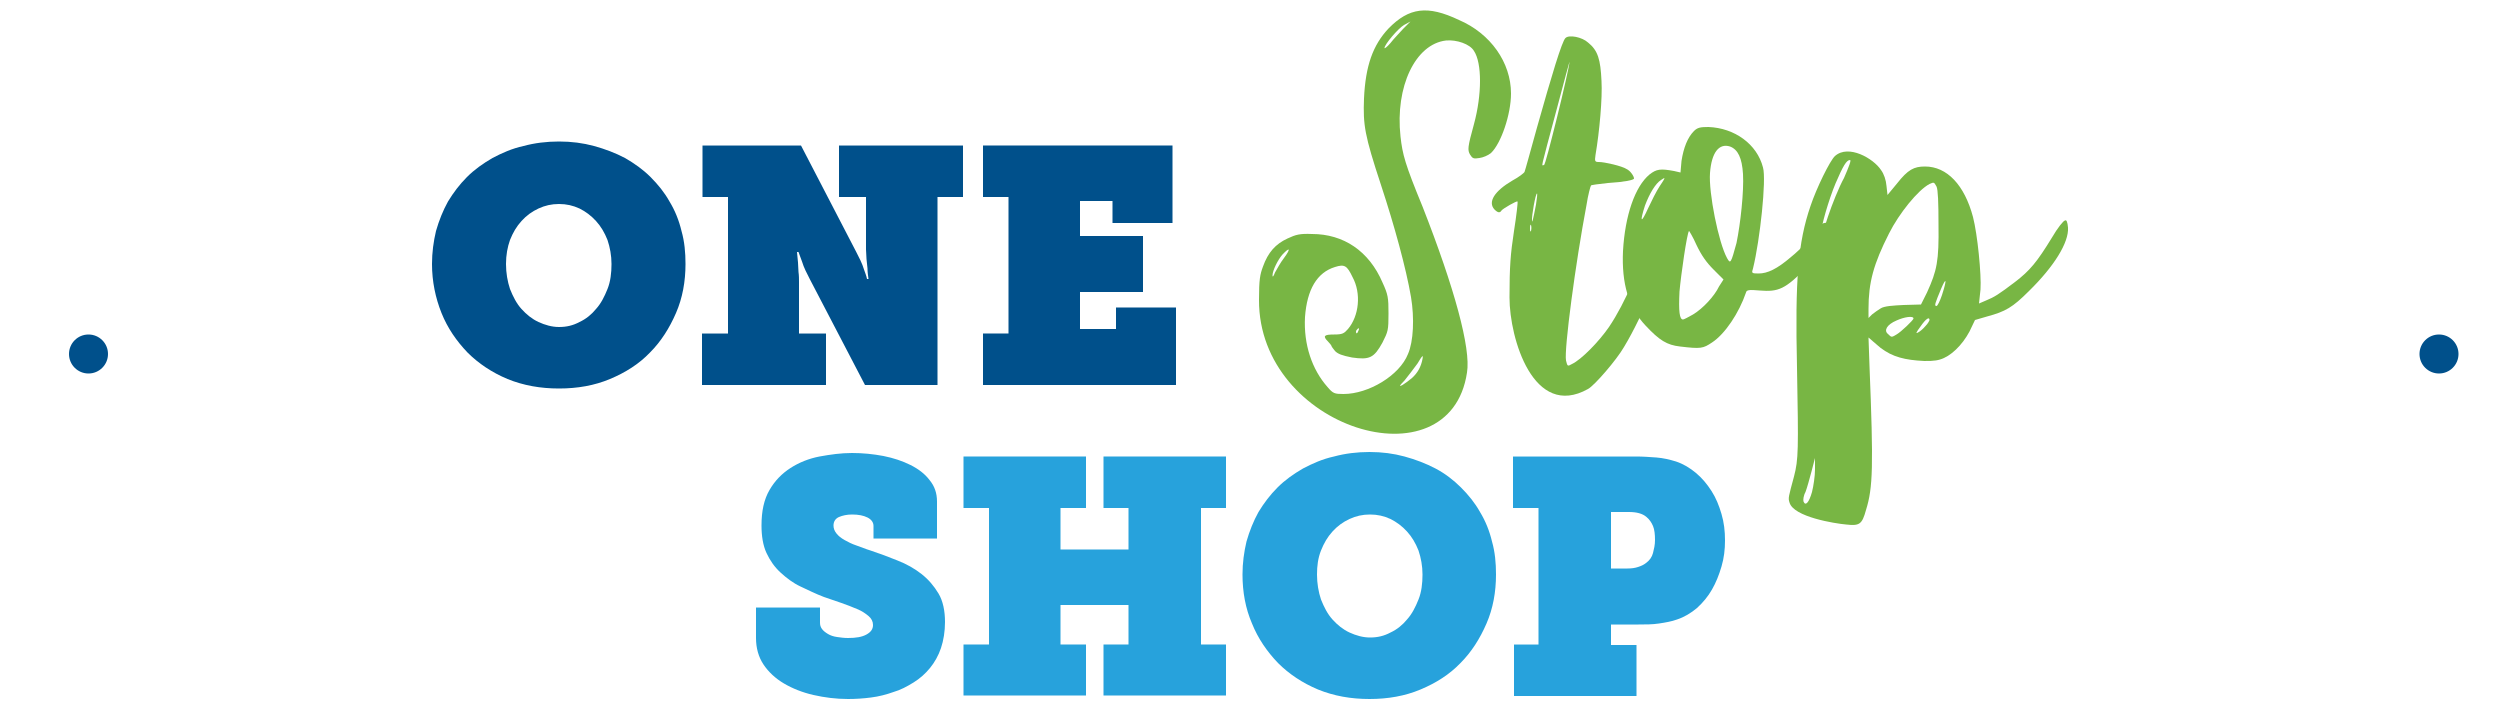 <?xml version="1.0" encoding="utf-8"?>
<!-- Generator: Adobe Illustrator 23.0.1, SVG Export Plug-In . SVG Version: 6.00 Build 0)  -->
<svg version="1.1" id="Capa_1" xmlns="http://www.w3.org/2000/svg" xmlns:xlink="http://www.w3.org/1999/xlink" x="0px" y="0px"
	 viewBox="0 0 500 141.6" style="enable-background:new 0 0 500 141.6;" xml:space="preserve">
<style type="text/css">
	.st0{fill:#00508B;}
	.st1{fill:#78B644;}
	.st2{fill:#27A2DC;}
</style>
<circle class="st0" cx="17.7" cy="70.8" r="3.9"/>
<circle class="st0" cx="487.8" cy="70.8" r="3.9"/>
<g>
	<g>
		<path class="st0" d="M86.4,52.8c0-2.3,0.3-4.5,0.8-6.6c0.6-2.1,1.4-4.1,2.4-5.9c1.1-1.8,2.3-3.4,3.8-4.9c1.5-1.5,3.2-2.7,5.1-3.8
			c1.9-1,3.9-1.9,6.2-2.4c2.2-0.6,4.6-0.9,7.1-0.9c2.5,0,4.8,0.3,7,0.9c2.2,0.6,4.3,1.4,6.2,2.4c1.9,1.1,3.6,2.3,5.1,3.8
			c1.5,1.5,2.8,3.1,3.8,4.9c1.1,1.8,1.9,3.8,2.4,5.9c0.6,2.1,0.8,4.3,0.8,6.6c0,3.5-0.6,6.8-1.9,9.8c-1.3,3-3,5.7-5.2,7.9
			c-2.2,2.3-4.9,4-8,5.3c-3.1,1.3-6.5,1.9-10.2,1.9c-3.7,0-7.1-0.6-10.3-1.9c-3.1-1.3-5.8-3.1-8-5.3c-2.2-2.3-4-4.9-5.2-7.9
			S86.4,56.3,86.4,52.8z M101.2,52.8c0,1.8,0.3,3.5,0.8,5c0.6,1.5,1.3,2.9,2.3,4s2.1,2,3.4,2.6c1.3,0.6,2.7,1,4.1,1
			c1.5,0,2.8-0.3,4.1-1c1.3-0.6,2.4-1.5,3.3-2.6c1-1.1,1.7-2.5,2.3-4c0.6-1.5,0.8-3.2,0.8-5c0-1.7-0.3-3.3-0.8-4.8
			c-0.6-1.5-1.3-2.7-2.3-3.8c-1-1.1-2.1-1.9-3.3-2.5c-1.3-0.6-2.6-0.9-4.1-0.9c-1.5,0-2.8,0.3-4.1,0.9c-1.3,0.6-2.4,1.4-3.4,2.5
			c-1,1.1-1.7,2.3-2.3,3.8C101.5,49.4,101.2,51,101.2,52.8z"/>
		<path class="st0" d="M140.5,66.7h5.1V39.4h-5.1V29.1h19.7l11,21.2c0.3,0.6,0.6,1.2,0.9,1.8c0.3,0.6,0.5,1.2,0.7,1.8
			c0.2,0.6,0.5,1.3,0.6,1.9h0.3c-0.1-0.7-0.2-1.4-0.2-2.1c-0.1-0.6-0.1-1.3-0.2-1.9c0-0.7-0.1-1.3-0.1-1.9V39.4h-5.4V29.1h24.8v10.3
			h-5.1V77h-14.5L162,55.9c-0.3-0.6-0.6-1.2-0.9-1.8c-0.3-0.6-0.5-1.2-0.7-1.8c-0.2-0.6-0.5-1.3-0.7-1.9h-0.3
			c0.1,0.7,0.1,1.4,0.2,2.1c0,0.6,0.1,1.3,0.1,1.9c0.1,0.7,0.1,1.4,0.1,2v10.3h5.4V77h-24.8V66.7z"/>
		<path class="st0" d="M196.6,66.7h5.1V39.4h-5.1V29.1h37.9v15.5h-12v-4.4H216v7h12.6v11.2H216v7.4h7.2v-4.3h12V77h-38.6V66.7z"/>
	</g>
	<g>
		<path class="st1" d="M302.2,18.7c0,4.2-2,10-4,11.9c-0.6,0.5-1.6,0.9-2.3,1c-1.2,0.2-1.4,0.1-1.9-0.7c-0.5-0.9-0.5-1.4,0.8-6.1
			c1.6-5.9,1.6-12.2,0-14.6c-0.8-1.4-3.5-2.3-5.6-2.1c-6.1,0.7-10.2,9.2-9.1,19.2c0.4,3.6,0.9,5.5,4.4,14
			c6.4,16.3,9.7,28.4,8.9,33.2c-3.4,22.9-41.7,11.2-41.6-14.5c0-4.1,0.2-5.1,0.8-6.7c1-2.8,2.5-4.5,4.9-5.6c1.7-0.8,2.5-1,4.9-0.9
			c6.3,0,11.4,3.4,14.1,9.7c1.1,2.4,1.2,3,1.2,6.2c0,3.4-0.1,3.6-1.2,5.8c-1.7,3.1-2.6,3.5-6.1,3c-2-0.4-2.8-0.7-3.4-1.3
			c-0.4-0.5-0.7-0.9-0.7-1s-0.4-0.6-0.7-0.9c-1.1-1.1-0.8-1.4,1.2-1.4c1.7,0,2-0.2,2.8-1.1c2.2-2.6,2.7-7.1,0.9-10.4
			c-1.1-2.3-1.6-2.6-3.5-2c-3.6,1.1-5.6,4.5-6,10c-0.3,5.5,1.4,10.5,4.5,14c1.1,1.3,1.4,1.4,3.2,1.4c5,0,11.2-3.7,12.9-8
			c1.1-2.5,1.3-7.2,0.6-11.4c-1-5.8-3.3-14.2-6-22.4c-3.3-10-3.6-12-3.4-17.3c0.3-6.6,1.8-10.7,4.9-14c4.1-4.2,7.8-4.7,14.1-1.7
			C298.1,6.7,302.2,12.5,302.2,18.7z M256.5,50.9c-0.9,1-2,3.2-2,4.2c0,0.4,0.2,0.2,0.5-0.6c0.4-0.7,1.1-2,1.8-2.9
			C258.2,49.7,258,49.3,256.5,50.9z M271.6,65.7c-0.2,0.2-0.4,0.4-0.4,0.6c0,0.6,0.3,0.4,0.5-0.2C271.9,65.7,271.8,65.6,271.6,65.7z
			 M282.1,4.3l-1.3,0.7c-1.2,0.7-3.9,3.9-3.9,4.6c0,0.2,0.6-0.3,1.2-1c0.6-0.8,1.8-2,2.5-2.8L282.1,4.3z M283.5,72.7
			c-0.7,1-1.9,2.5-2.6,3.4c-1.1,1.1-1.1,1.3-0.4,0.9c0.5-0.3,1.3-0.9,1.9-1.4c1.1-1,1.8-2.2,2.1-3.8C284.7,70.9,284.5,71,283.5,72.7
			z"/>
		<path class="st1" d="M333.8,46.4c0,1.5-1.9,8.1-3.3,11.5c-1.7,3.9-3.7,8.2-5.7,11.5c-1.5,2.6-5.9,7.7-7.2,8.4
			c-10.9,6.1-15.7-10.1-15.7-18.3c0-6.2,0.2-8.7,0.9-13.3c0.5-3.2,0.8-5.8,0.7-5.9c-0.1-0.2-2.9,1.4-3.2,1.8
			c-0.3,0.5-0.7,0.5-1.4-0.2c-1.4-1.5,0-3.7,3.6-5.8c1.3-0.7,2.3-1.5,2.4-1.7c0.1-0.2,1.2-4.2,2.5-8.9c2.9-10.3,5-17.3,5.7-17.9
			c0.7-0.7,3.3-0.2,4.5,0.9c2,1.6,2.5,3.4,2.7,7.7c0.2,3.4-0.4,10.1-1.2,14.8c-0.2,1.3-0.1,1.4,0.7,1.4c1.1,0,4.6,0.8,5.5,1.4
			c0.7,0.3,1.5,1.4,1.5,1.9c0,0.3-1.9,0.7-5.2,0.9c-1.9,0.2-3.4,0.4-3.4,0.5c-0.1,0.1-0.6,1.9-0.9,3.9c-2.2,11.6-4.5,28.9-4.1,31.1
			c0.3,1.2,0.3,1.2,1.2,0.7c1.9-0.9,5.4-4.5,7.4-7.4c3.3-4.9,6.5-12.5,8.1-18.6c0.4-1.9,0.6-2,1.5-2
			C332.8,44.5,333.8,45.3,333.8,46.4z M306.2,45c-0.1-0.2-0.2,0.1-0.2,0.7c0,0.6,0.1,0.7,0.2,0.5C306.3,45.8,306.3,45.3,306.2,45z
			 M307.4,38.7c-0.3,0-1.1,4.6-1,5.4c0,0.6,0.2,0,0.8-3.2C307.4,39.7,307.5,38.7,307.4,38.7z M311.4,23.5c1.3-5.2,2.4-10.2,2.5-11
			c0.1-0.7-1,3.5-2.6,9.5c-3.4,12.7-3,11-2.5,11C309,33,310.1,28.7,311.4,23.5z"/>
		<path class="st1" d="M366.9,44.9c0.8,1-1.2,4.2-5.4,8.4c-4.5,4.6-5.8,5.1-9.6,4.8c-2.1-0.2-2.6-0.1-2.7,0.4
			c-1.4,4.1-4.2,8.3-6.8,10c-1.8,1.2-2.2,1.3-6.4,0.8c-2.6-0.3-4.1-1.2-6.9-4.2c-3.4-3.6-4.8-8.4-4.5-14.9
			c0.4-7.1,2.4-12.9,5.3-15.3c1.4-1.1,2.2-1.2,4.9-0.7l1.3,0.3l0.2-2.3c0.4-2.6,1.2-4.7,2.5-6c0.7-0.7,1.3-0.8,2.9-0.8
			c5.2,0.2,9.7,3.4,10.9,8.1c0.7,2.4-0.6,14.5-2,20.2c-0.3,0.9-0.3,1,1.1,1c1.8,0,3.7-0.9,6.5-3.3c1.9-1.5,4.9-4.7,6.2-6.6
			C364.8,44.4,366.5,44.5,366.9,44.9z M332.2,36c-1.1,0.7-2.3,2.7-3.2,5.1c-1.1,3.4-0.8,3.7,0.6,0.6c0.7-1.5,1.7-3.5,2.3-4.4
			C333.1,35.5,333.2,35.3,332.2,36z M344.7,55.9l-2-2c-1.4-1.4-2.4-2.8-3.4-4.9c-0.7-1.6-1.5-2.9-1.5-2.8c-0.4,0.4-1.6,8.7-1.9,12.1
			c-0.2,4,0,5.6,0.7,5.6c0.2,0,1.1-0.5,2-1c2-1.2,4.3-3.7,5.2-5.6L344.7,55.9z M348.6,34.8c-0.2-3.2-1-4.9-2.6-5.5
			c-2.2-0.7-3.7,1.2-4,5.3c-0.3,3.9,1.7,13.9,3.4,17c0.7,1.3,0.8,1,1.9-3C348.1,44.7,348.8,38.3,348.6,34.8z"/>
		<path class="st1" d="M413.6,45.5c0.2,3-2.8,7.8-7.8,12.7c-3.3,3.3-4.7,4.1-8.4,5.1l-2.4,0.7l-1.1,2.3c-1.5,2.8-3.8,5-5.9,5.6
			c-0.9,0.3-2.6,0.4-4.6,0.2c-3.4-0.3-5.8-1.1-8.2-3.3l-1.5-1.3l0.2,5.7c0.8,20.1,0.7,24.3-0.7,28.8c-0.8,2.9-1.3,3.2-4,2.9
			c-2.2-0.2-10.5-1.5-11.3-4.4c-0.3-0.9-0.2-1.1,0.9-5.2c0.9-3.5,0.9-5.2,0.6-21.8c-0.4-17.7,0.2-25,2.7-32.3
			c1.2-3.6,3.9-9.1,4.9-10c2.7-2.4,7.7,0.5,9.2,2.8c0.6,0.8,1,2,1.1,3.2l0.2,1.8l1.9-2.3c2.2-2.8,3.4-3.4,5.6-3.4
			c4.4,0,7.9,3.7,9.6,10.1c0.9,3.5,1.7,11.5,1.5,14.5l-0.3,2.8l1.4-0.6c1.7-0.7,2.5-1.2,5.8-3.7c3-2.3,4.4-4,7.4-8.9
			c1.1-1.9,2.3-3.4,2.6-3.4C413.3,43.9,413.5,44.4,413.6,45.5z M363,91.6l-0.7,2.7c-0.4,1.5-0.9,3.3-1.2,4.1
			c-0.4,0.7-0.5,1.6-0.4,1.9c0.4,1,1.1,0.2,1.7-1.9c0.3-1.2,0.6-3.2,0.6-4.5V91.6z M370,32c-0.7,0-1.4,1.2-2.9,4.7
			c-1.3,3.1-3,8.8-2.9,10.2c0,0.4,0.7-1.3,1.4-3.6c0.8-2.4,2.2-5.9,3.2-7.7C369.8,33.3,370.3,32,370,32z M380.7,61l3.5-0.1l1.2-2.4
			c2-4.4,2.4-6.3,2.3-13.6c0-4.4-0.1-7-0.4-7.6c-0.5-0.9-0.5-0.9-1.4-0.5c-2.3,1.2-6.1,5.9-8.1,9.9c-3.1,6.1-4.1,9.8-4.1,15.1v1.8
			l0.7-0.7c0.5-0.4,1.2-0.9,1.7-1.2C376.8,61.2,378.7,61.1,380.7,61z M382.7,63.7c0-0.6-1.9-0.3-3.4,0.4c-1.9,0.8-2.6,2-1.7,2.7
			c0.7,0.7,0.7,0.7,1.7,0.1C380.2,66.4,382.7,64,382.7,63.7z M385.9,64c0-0.7-0.7-0.3-1.8,1.3c-0.9,1.2-1,1.5-0.5,1.2
			c0.4-0.2,1-0.7,1.5-1.3C385.6,64.7,385.9,64.1,385.9,64z M388.2,57.8c-1.2,2.9-1.4,3.4-0.9,3.4c0.2,0,0.7-1,1.1-2.2
			C389.4,55.9,389.3,55.2,388.2,57.8z"/>
	</g>
	<g>
		<path class="st2" d="M164,121.5v3c0,0.5,0.1,0.9,0.4,1.3c0.3,0.4,0.7,0.7,1.2,1c0.5,0.3,1.1,0.5,1.8,0.6c0.7,0.1,1.4,0.2,2.2,0.2
			c1.6,0,2.8-0.2,3.7-0.7c0.9-0.5,1.3-1.1,1.3-1.9c0-0.7-0.3-1.3-0.9-1.8c-0.6-0.5-1.3-1-2.3-1.4c-0.9-0.4-2-0.8-3.1-1.2
			c-1.2-0.4-2.3-0.8-3.5-1.2c-1.6-0.6-3.2-1.4-4.7-2.1s-2.8-1.7-4-2.8c-1.2-1.1-2.1-2.4-2.8-3.9c-0.7-1.5-1-3.4-1-5.5
			c0-2.9,0.5-5.2,1.6-7.1c1.1-1.9,2.5-3.3,4.2-4.4c1.7-1.1,3.7-1.9,5.8-2.3c2.2-0.4,4.3-0.7,6.5-0.7c2.1,0,4.2,0.2,6.3,0.6
			c2,0.4,3.8,1,5.4,1.8c1.6,0.8,2.9,1.8,3.8,3c1,1.2,1.5,2.6,1.5,4.3v7.4h-12.7v-2.5c0-0.7-0.4-1.3-1.2-1.7
			c-0.8-0.4-1.8-0.6-3.1-0.6c-1,0-1.9,0.2-2.6,0.5c-0.7,0.3-1.1,0.9-1.1,1.7c0,0.6,0.2,1.1,0.6,1.6c0.4,0.5,0.9,0.9,1.6,1.3
			c0.7,0.4,1.5,0.8,2.4,1.1c0.9,0.3,1.8,0.7,2.8,1c1.8,0.6,3.7,1.3,5.4,2c1.8,0.7,3.4,1.6,4.8,2.7c1.4,1.1,2.5,2.4,3.4,3.9
			c0.9,1.5,1.3,3.5,1.3,5.7c0,1.9-0.3,3.7-0.8,5.2c-0.5,1.5-1.3,2.9-2.2,4s-2,2.1-3.3,2.9c-1.3,0.8-2.6,1.5-4,1.9
			c-1.4,0.5-2.9,0.9-4.5,1.1c-1.5,0.2-3.1,0.3-4.6,0.3c-2.4,0-4.7-0.3-6.9-0.8c-2.2-0.5-4.2-1.3-5.9-2.3c-1.7-1-3.1-2.3-4.1-3.8
			c-1-1.5-1.5-3.3-1.5-5.3v-6.1H164z"/>
		<path class="st2" d="M192.7,128.9h5.1v-27.3h-5.1V91.3h24.5v10.3h-5.1v8.3h13.6v-8.3h-5V91.3h24.5v10.3h-5v27.3h5v10.2h-24.5
			v-10.2h5V121h-13.6v7.9h5.1v10.2h-24.5V128.9z"/>
		<path class="st2" d="M248.5,114.9c0-2.3,0.3-4.5,0.8-6.6c0.6-2.1,1.4-4.1,2.4-5.9c1.1-1.8,2.3-3.4,3.8-4.9
			c1.5-1.5,3.2-2.7,5.1-3.8c1.9-1,3.9-1.9,6.2-2.4c2.2-0.6,4.6-0.9,7.1-0.9c2.5,0,4.8,0.3,7,0.9c2.2,0.6,4.3,1.4,6.2,2.4
			c1.9,1,3.6,2.3,5.1,3.8c1.5,1.5,2.8,3.1,3.8,4.9c1.1,1.8,1.9,3.8,2.4,5.9c0.6,2.1,0.8,4.3,0.8,6.6c0,3.5-0.6,6.8-1.9,9.8
			c-1.3,3-3,5.7-5.2,7.9c-2.2,2.3-4.9,4-8,5.3c-3.1,1.3-6.5,1.9-10.2,1.9c-3.7,0-7.1-0.6-10.3-1.9c-3.1-1.3-5.8-3.1-8-5.3
			c-2.2-2.3-4-4.9-5.2-7.9C249.1,121.7,248.5,118.4,248.5,114.9z M263.4,114.9c0,1.8,0.3,3.5,0.8,5c0.6,1.5,1.3,2.9,2.3,4
			c1,1.1,2.1,2,3.4,2.6c1.3,0.6,2.7,1,4.1,1c1.5,0,2.8-0.3,4.1-1c1.3-0.6,2.4-1.5,3.3-2.6c1-1.1,1.7-2.5,2.3-4
			c0.6-1.5,0.8-3.2,0.8-5c0-1.7-0.3-3.3-0.8-4.8c-0.6-1.5-1.3-2.7-2.3-3.8c-1-1.1-2.1-1.9-3.3-2.5c-1.3-0.6-2.6-0.9-4.1-0.9
			c-1.5,0-2.8,0.3-4.1,0.9c-1.3,0.6-2.4,1.4-3.4,2.5c-1,1.1-1.7,2.3-2.3,3.8C263.6,111.6,263.4,113.2,263.4,114.9z"/>
		<path class="st2" d="M302.6,128.9h5.1v-27.3h-5.1V91.3h24.6c1.4,0,2.7,0.1,4.1,0.2c1.3,0.1,2.6,0.4,3.9,0.8c1.5,0.5,2.8,1.3,4,2.3
			c1.2,1,2.2,2.2,3.1,3.6c0.9,1.4,1.5,2.9,2,4.6c0.5,1.7,0.7,3.4,0.7,5.3c0,1.8-0.2,3.5-0.7,5.2c-0.5,1.7-1.1,3.2-1.9,4.6
			c-0.8,1.4-1.8,2.6-3,3.7c-1.2,1-2.5,1.8-4,2.3c-1.1,0.4-2.3,0.6-3.6,0.8c-1.3,0.2-2.7,0.2-4.1,0.2h-5.5v4.1h5.1v10.2h-24.5V128.9z
			 M325.5,113.7c0.8,0,1.5-0.1,2.1-0.3c0.6-0.2,1.1-0.4,1.6-0.8c0.7-0.5,1.2-1.2,1.4-2c0.2-0.8,0.4-1.6,0.4-2.6
			c0-1.1-0.1-2.1-0.4-2.8c-0.3-0.7-0.7-1.3-1.3-1.8c-0.8-0.7-2-1-3.5-1h-3.6v11.3H325.5z"/>
	</g>
</g>
</svg>
